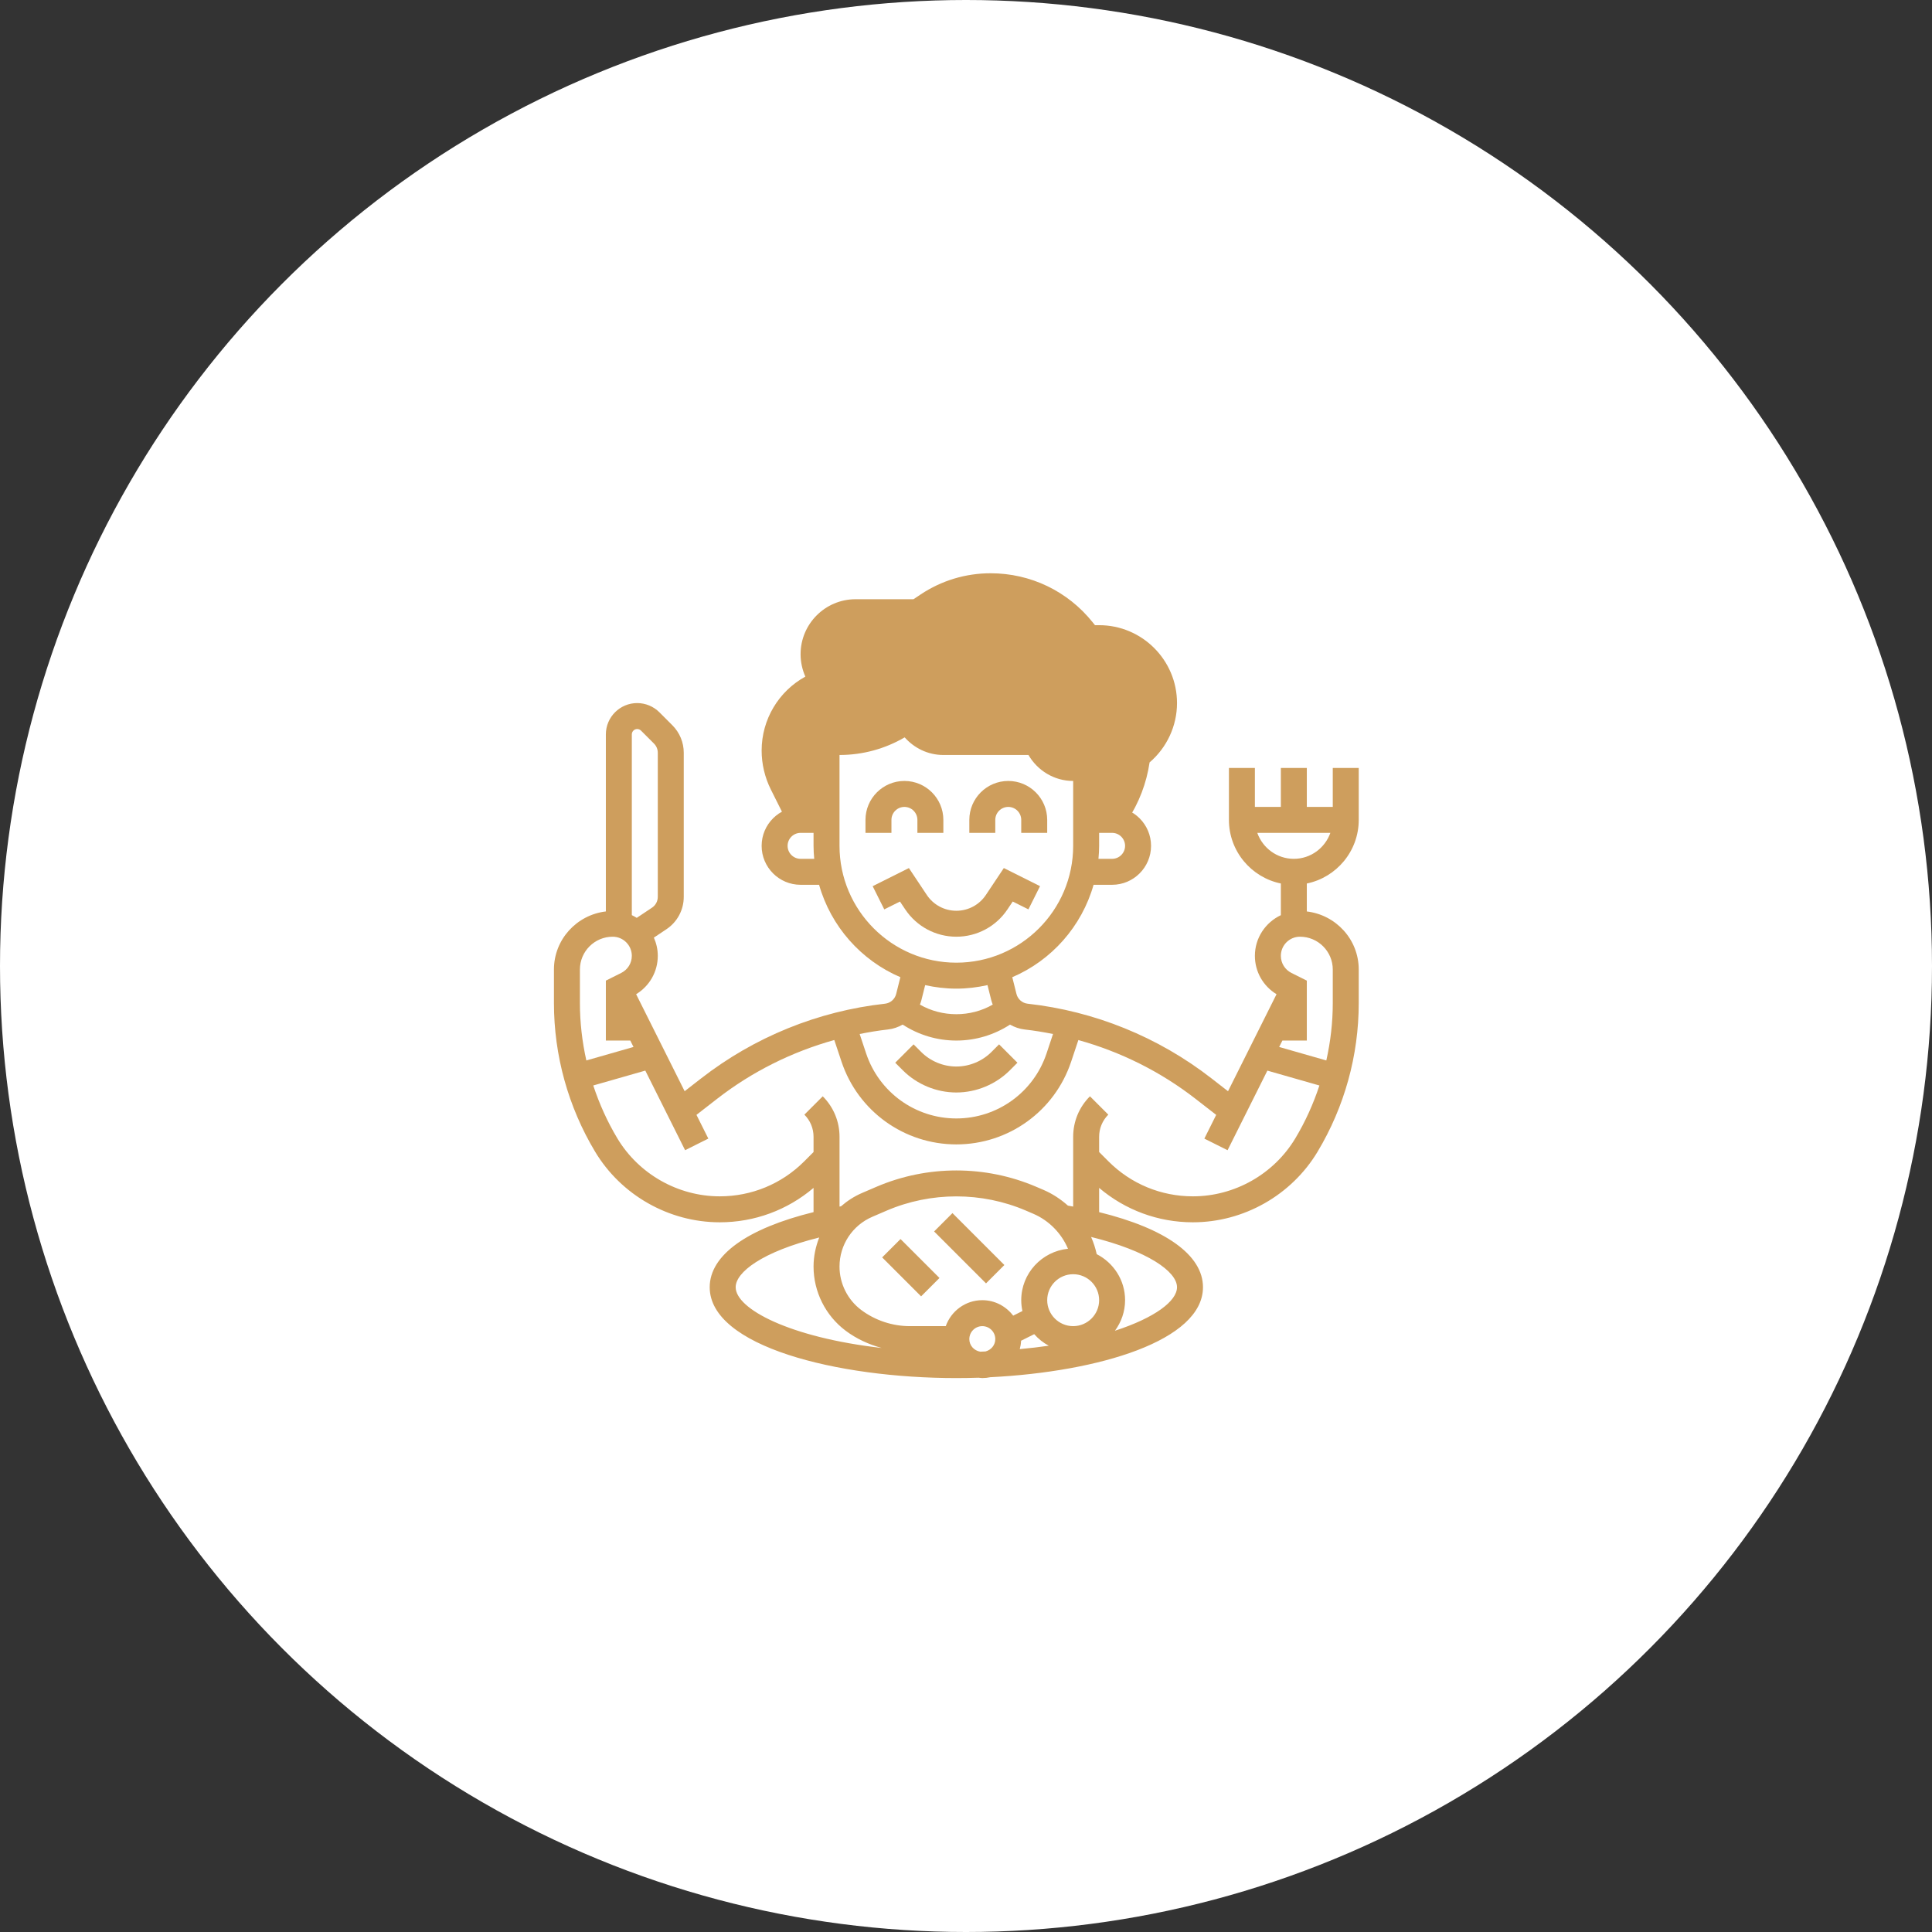 <svg width="100" height="100" viewBox="0 0 100 100" fill="none" xmlns="http://www.w3.org/2000/svg">
<rect x="0" y="0" width="100" height="100" fill="#333333" stroke="none"/>
<circle cx="50" cy="50" r="50" fill="white"/>
<path d="M56.891 32.359H56.775C56.742 32.359 56.709 32.359 56.677 32.36L56.558 32.212C55.267 30.597 53.34 29.672 51.274 29.672C49.98 29.672 48.728 30.051 47.652 30.768L47.281 31.016H44.284C42.714 31.016 41.438 32.292 41.438 33.862C41.438 34.259 41.523 34.658 41.685 35.021C40.306 35.777 39.422 37.235 39.422 38.849C39.422 39.542 39.586 40.236 39.895 40.857L40.776 42.618C40.973 42.506 41.196 42.438 41.438 42.438H42.781V39.078C42.781 38.707 43.082 38.406 43.453 38.406C44.73 38.406 45.974 38.002 47.006 37.253L47.011 37.251C47.335 37.932 48.024 38.406 48.828 38.406H53.647L53.644 38.403L53.654 38.405C53.932 39.187 54.67 39.75 55.547 39.75C55.918 39.75 56.219 40.051 56.219 40.422V42.438H57.562C57.812 42.438 58.042 42.51 58.242 42.628L58.347 42.472C58.949 41.57 59.345 40.535 59.502 39.462C60.396 38.7 60.922 37.573 60.922 36.391C60.922 34.167 59.114 32.359 56.891 32.359Z" fill="#CE9E5D"/>
<path d="M45.66 65.083L46.611 64.133L48.627 66.148L47.676 67.099L45.66 65.083Z" fill="#CE9E5D"/>
<path d="M48.349 63.74L49.299 62.79L51.986 65.477L51.036 66.427L48.349 63.74Z" fill="#CE9E5D"/>
<path d="M52.148 47.067L52.418 46.663L53.231 47.069L53.832 45.867L51.958 44.93L51.03 46.321C50.689 46.834 50.117 47.141 49.501 47.141C48.884 47.141 48.312 46.834 47.971 46.322L47.044 44.931L45.169 45.868L45.77 47.07L46.583 46.664L46.853 47.068C47.444 47.954 48.434 48.484 49.501 48.484C50.567 48.484 51.557 47.954 52.148 47.067Z" fill="#CE9E5D"/>
<path d="M46.141 42.438C46.141 42.067 46.442 41.766 46.812 41.766C47.183 41.766 47.484 42.067 47.484 42.438V43.109H48.828V42.438C48.828 41.326 47.924 40.422 46.812 40.422C45.701 40.422 44.797 41.326 44.797 42.438V43.109H46.141V42.438Z" fill="#CE9E5D"/>
<path d="M51.516 42.438C51.516 42.067 51.817 41.766 52.188 41.766C52.558 41.766 52.859 42.067 52.859 42.438V43.109H54.203V42.438C54.203 41.326 53.299 40.422 52.188 40.422C51.076 40.422 50.172 41.326 50.172 42.438V43.109H51.516V42.438Z" fill="#CE9E5D"/>
<path d="M49.5 56.547C50.53 56.547 51.539 56.129 52.269 55.4L52.662 55.006L51.712 54.056L51.318 54.45C50.839 54.929 50.177 55.203 49.5 55.203C48.822 55.203 48.16 54.929 47.681 54.45L47.287 54.056L46.337 55.006L46.731 55.4C47.46 56.129 48.469 56.547 49.5 56.547Z" fill="#CE9E5D"/>
<path d="M70.328 42.438V39.75H68.984V41.766H67.641V39.75H66.297V41.766H64.953V39.75H63.609V42.438C63.609 44.059 64.766 45.417 66.297 45.729V47.369C65.505 47.743 64.953 48.542 64.953 49.474C64.953 50.297 65.38 51.039 66.073 51.461L63.562 56.482L62.711 55.82C59.954 53.675 56.661 52.337 53.189 51.951C52.912 51.92 52.68 51.718 52.612 51.446L52.395 50.58C54.429 49.711 55.991 47.952 56.603 45.797H57.562C58.674 45.797 59.578 44.892 59.578 43.781C59.578 42.67 58.674 41.766 57.562 41.766H56.891V40.422C56.891 39.681 56.288 39.078 55.547 39.078C54.806 39.078 54.203 38.475 54.203 37.734C54.203 36.993 54.806 36.391 55.547 36.391C56.288 36.391 56.891 36.993 56.891 37.734H58.234C58.234 36.252 57.029 35.047 55.547 35.047C54.065 35.047 52.859 36.252 52.859 37.734H48.828C48.087 37.734 47.484 37.132 47.484 36.391C47.484 35.65 48.087 35.047 48.828 35.047C49.401 35.047 49.916 35.365 50.172 35.877L50.242 36.019L51.444 35.418L51.374 35.277C50.889 34.306 49.913 33.703 48.828 33.703C47.346 33.703 46.141 34.908 46.141 36.391C46.141 36.586 46.164 36.775 46.204 36.959C45.371 37.458 44.434 37.734 43.453 37.734C42.712 37.734 42.109 38.337 42.109 39.078V41.766H41.438C40.326 41.766 39.422 42.67 39.422 43.781C39.422 44.892 40.326 45.797 41.438 45.797H42.396C43.008 47.952 44.57 49.71 46.603 50.579L46.386 51.446C46.319 51.717 46.087 51.92 45.81 51.951C42.339 52.336 39.046 53.674 36.288 55.819L35.437 56.481L32.926 51.46C33.62 51.038 34.047 50.296 34.047 49.473C34.047 49.137 33.972 48.82 33.844 48.531L34.493 48.098C35.055 47.724 35.391 47.097 35.391 46.422V38.963C35.391 38.425 35.18 37.919 34.8 37.538L34.129 36.866C33.827 36.564 33.409 36.391 32.981 36.391C32.087 36.391 31.359 37.118 31.359 38.013V47.176C29.85 47.354 28.672 48.627 28.672 50.182V51.919C28.672 54.628 29.409 57.288 30.802 59.611C32.155 61.865 34.627 63.266 37.255 63.266C39.054 63.266 40.753 62.635 42.109 61.485V62.739C38.671 63.587 36.734 64.969 36.734 66.626C36.734 69.681 43.311 71.329 49.5 71.329C49.884 71.329 50.27 71.322 50.655 71.31C50.718 71.315 50.779 71.328 50.844 71.328C50.986 71.328 51.125 71.313 51.26 71.284C56.873 71.004 62.266 69.391 62.266 66.625C62.266 64.965 60.329 63.586 56.891 62.74V61.485C58.247 62.635 59.946 63.266 61.745 63.266C64.373 63.266 66.846 61.865 68.198 59.612C69.591 57.289 70.328 54.629 70.328 51.92V50.183C70.328 48.627 69.15 47.355 67.641 47.177V45.73C69.172 45.417 70.328 44.059 70.328 42.438ZM57.562 43.109C57.933 43.109 58.234 43.411 58.234 43.781C58.234 44.151 57.933 44.453 57.562 44.453H56.856C56.877 44.231 56.891 44.008 56.891 43.781V43.109H57.562ZM65.077 43.109H68.86C68.582 43.889 67.843 44.453 66.968 44.453C66.093 44.453 65.355 43.889 65.077 43.109ZM41.438 44.453C41.067 44.453 40.766 44.151 40.766 43.781C40.766 43.411 41.067 43.109 41.438 43.109H42.109V43.781C42.109 44.008 42.123 44.231 42.144 44.453H41.438ZM43.453 43.781V39.078C44.65 39.078 45.803 38.762 46.826 38.166C47.319 38.721 48.029 39.078 48.828 39.078H53.233C53.699 39.878 54.556 40.422 55.547 40.422V43.781C55.547 47.115 52.834 49.828 49.5 49.828C46.166 49.828 43.453 47.115 43.453 43.781ZM49.5 51.172C50.055 51.172 50.593 51.105 51.113 50.989L51.309 51.772C51.328 51.85 51.356 51.924 51.384 51.998C50.233 52.661 48.766 52.661 47.615 51.998C47.643 51.924 47.67 51.85 47.69 51.773L47.886 50.99C48.407 51.105 48.945 51.172 49.5 51.172ZM45.959 53.286C46.233 53.256 46.491 53.165 46.722 53.033C47.552 53.572 48.51 53.859 49.5 53.859C50.49 53.859 51.448 53.572 52.278 53.034C52.51 53.165 52.767 53.256 53.041 53.287C53.534 53.341 54.021 53.424 54.504 53.519L54.169 54.526C53.498 56.538 51.622 57.891 49.5 57.891C47.378 57.891 45.502 56.538 44.831 54.525L44.496 53.519C44.979 53.423 45.466 53.341 45.959 53.286ZM32.981 37.734C33.054 37.734 33.126 37.764 33.178 37.816L33.85 38.487C33.977 38.614 34.047 38.784 34.047 38.963V46.422C34.047 46.647 33.935 46.856 33.748 46.981L32.958 47.508C32.877 47.456 32.791 47.41 32.703 47.368V38.013C32.703 37.859 32.828 37.734 32.981 37.734ZM30.016 50.183C30.016 49.246 30.777 48.484 31.714 48.484C32.26 48.484 32.703 48.928 32.703 49.473C32.703 49.85 32.493 50.189 32.157 50.358L31.359 50.757V53.859H32.624L32.79 54.191L30.349 54.889C30.133 53.918 30.016 52.923 30.016 51.92V50.183ZM50.738 69.963C50.42 69.91 50.172 69.646 50.172 69.312C50.172 68.942 50.473 68.641 50.844 68.641C51.215 68.641 51.516 68.942 51.516 69.312C51.516 69.624 51.299 69.875 51.01 69.951C50.919 69.955 50.83 69.96 50.738 69.963ZM52.851 69.396L53.531 69.056C53.744 69.299 53.997 69.5 54.284 69.654C53.809 69.724 53.303 69.781 52.783 69.83C52.821 69.69 52.845 69.546 52.851 69.396ZM55.547 68.641C54.806 68.641 54.203 68.038 54.203 67.297C54.203 66.556 54.806 65.953 55.547 65.953C56.288 65.953 56.891 66.556 56.891 67.297C56.891 68.038 56.288 68.641 55.547 68.641ZM55.279 64.636C53.924 64.773 52.859 65.906 52.859 67.297C52.859 67.49 52.882 67.677 52.92 67.859L52.442 68.098C52.073 67.615 51.498 67.297 50.844 67.297C49.969 67.297 49.23 67.861 48.952 68.641H47.089C46.189 68.641 45.296 68.343 44.575 67.803C43.872 67.276 43.453 66.437 43.453 65.558C43.453 64.435 44.12 63.423 45.154 62.98L45.895 62.661C48.187 61.679 50.813 61.679 53.103 62.661L53.483 62.824C54.298 63.174 54.94 63.835 55.279 64.636ZM38.078 66.625C38.078 65.853 39.446 64.79 42.403 64.052C42.218 64.525 42.109 65.031 42.109 65.558C42.109 66.858 42.73 68.098 43.77 68.877C44.326 69.295 44.965 69.587 45.634 69.771C40.878 69.228 38.078 67.75 38.078 66.625ZM60.922 66.625C60.922 67.344 59.774 68.207 57.709 68.879C58.035 68.434 58.234 67.89 58.234 67.297C58.234 66.255 57.634 65.361 56.766 64.915C56.697 64.608 56.602 64.31 56.475 64.025C59.398 64.742 60.922 65.816 60.922 66.625ZM67.045 58.921C65.935 60.772 63.903 61.922 61.745 61.922C60.094 61.922 58.541 61.279 57.374 60.112L56.891 59.628V58.841C56.891 58.407 57.059 58 57.366 57.694L56.416 56.744C55.855 57.304 55.547 58.048 55.547 58.841V62.452C55.456 62.435 55.367 62.418 55.275 62.402C54.901 62.07 54.481 61.79 54.014 61.59L53.633 61.427C51.006 60.301 47.995 60.301 45.367 61.427L44.625 61.746C44.218 61.92 43.854 62.157 43.532 62.437C43.505 62.442 43.48 62.447 43.454 62.453V58.841C43.454 58.049 43.145 57.305 42.585 56.744L41.635 57.694C41.941 58 42.109 58.408 42.109 58.841V59.628L41.626 60.112C40.459 61.279 38.906 61.922 37.255 61.922C35.096 61.922 33.065 60.772 31.954 58.921C31.435 58.055 31.021 57.135 30.707 56.184L33.401 55.414L35.461 59.534L36.663 58.933L36.049 57.705L37.113 56.878C38.925 55.468 40.989 54.443 43.183 53.831L43.556 54.949C44.41 57.513 46.798 59.234 49.5 59.234C52.202 59.234 54.59 57.512 55.443 54.95L55.816 53.833C58.01 54.444 60.075 55.469 61.887 56.88L62.95 57.706L62.337 58.934L63.539 59.535L65.599 55.415L68.292 56.185C67.979 57.135 67.565 58.055 67.045 58.921ZM68.984 50.183V51.92C68.984 52.923 68.868 53.918 68.65 54.889L66.21 54.191L66.376 53.859H67.641V50.757L66.843 50.358C66.507 50.19 66.297 49.85 66.297 49.473C66.297 48.928 66.74 48.484 67.286 48.484C68.222 48.484 68.984 49.246 68.984 50.183Z" fill="#CE9E5D"/>
</svg>
